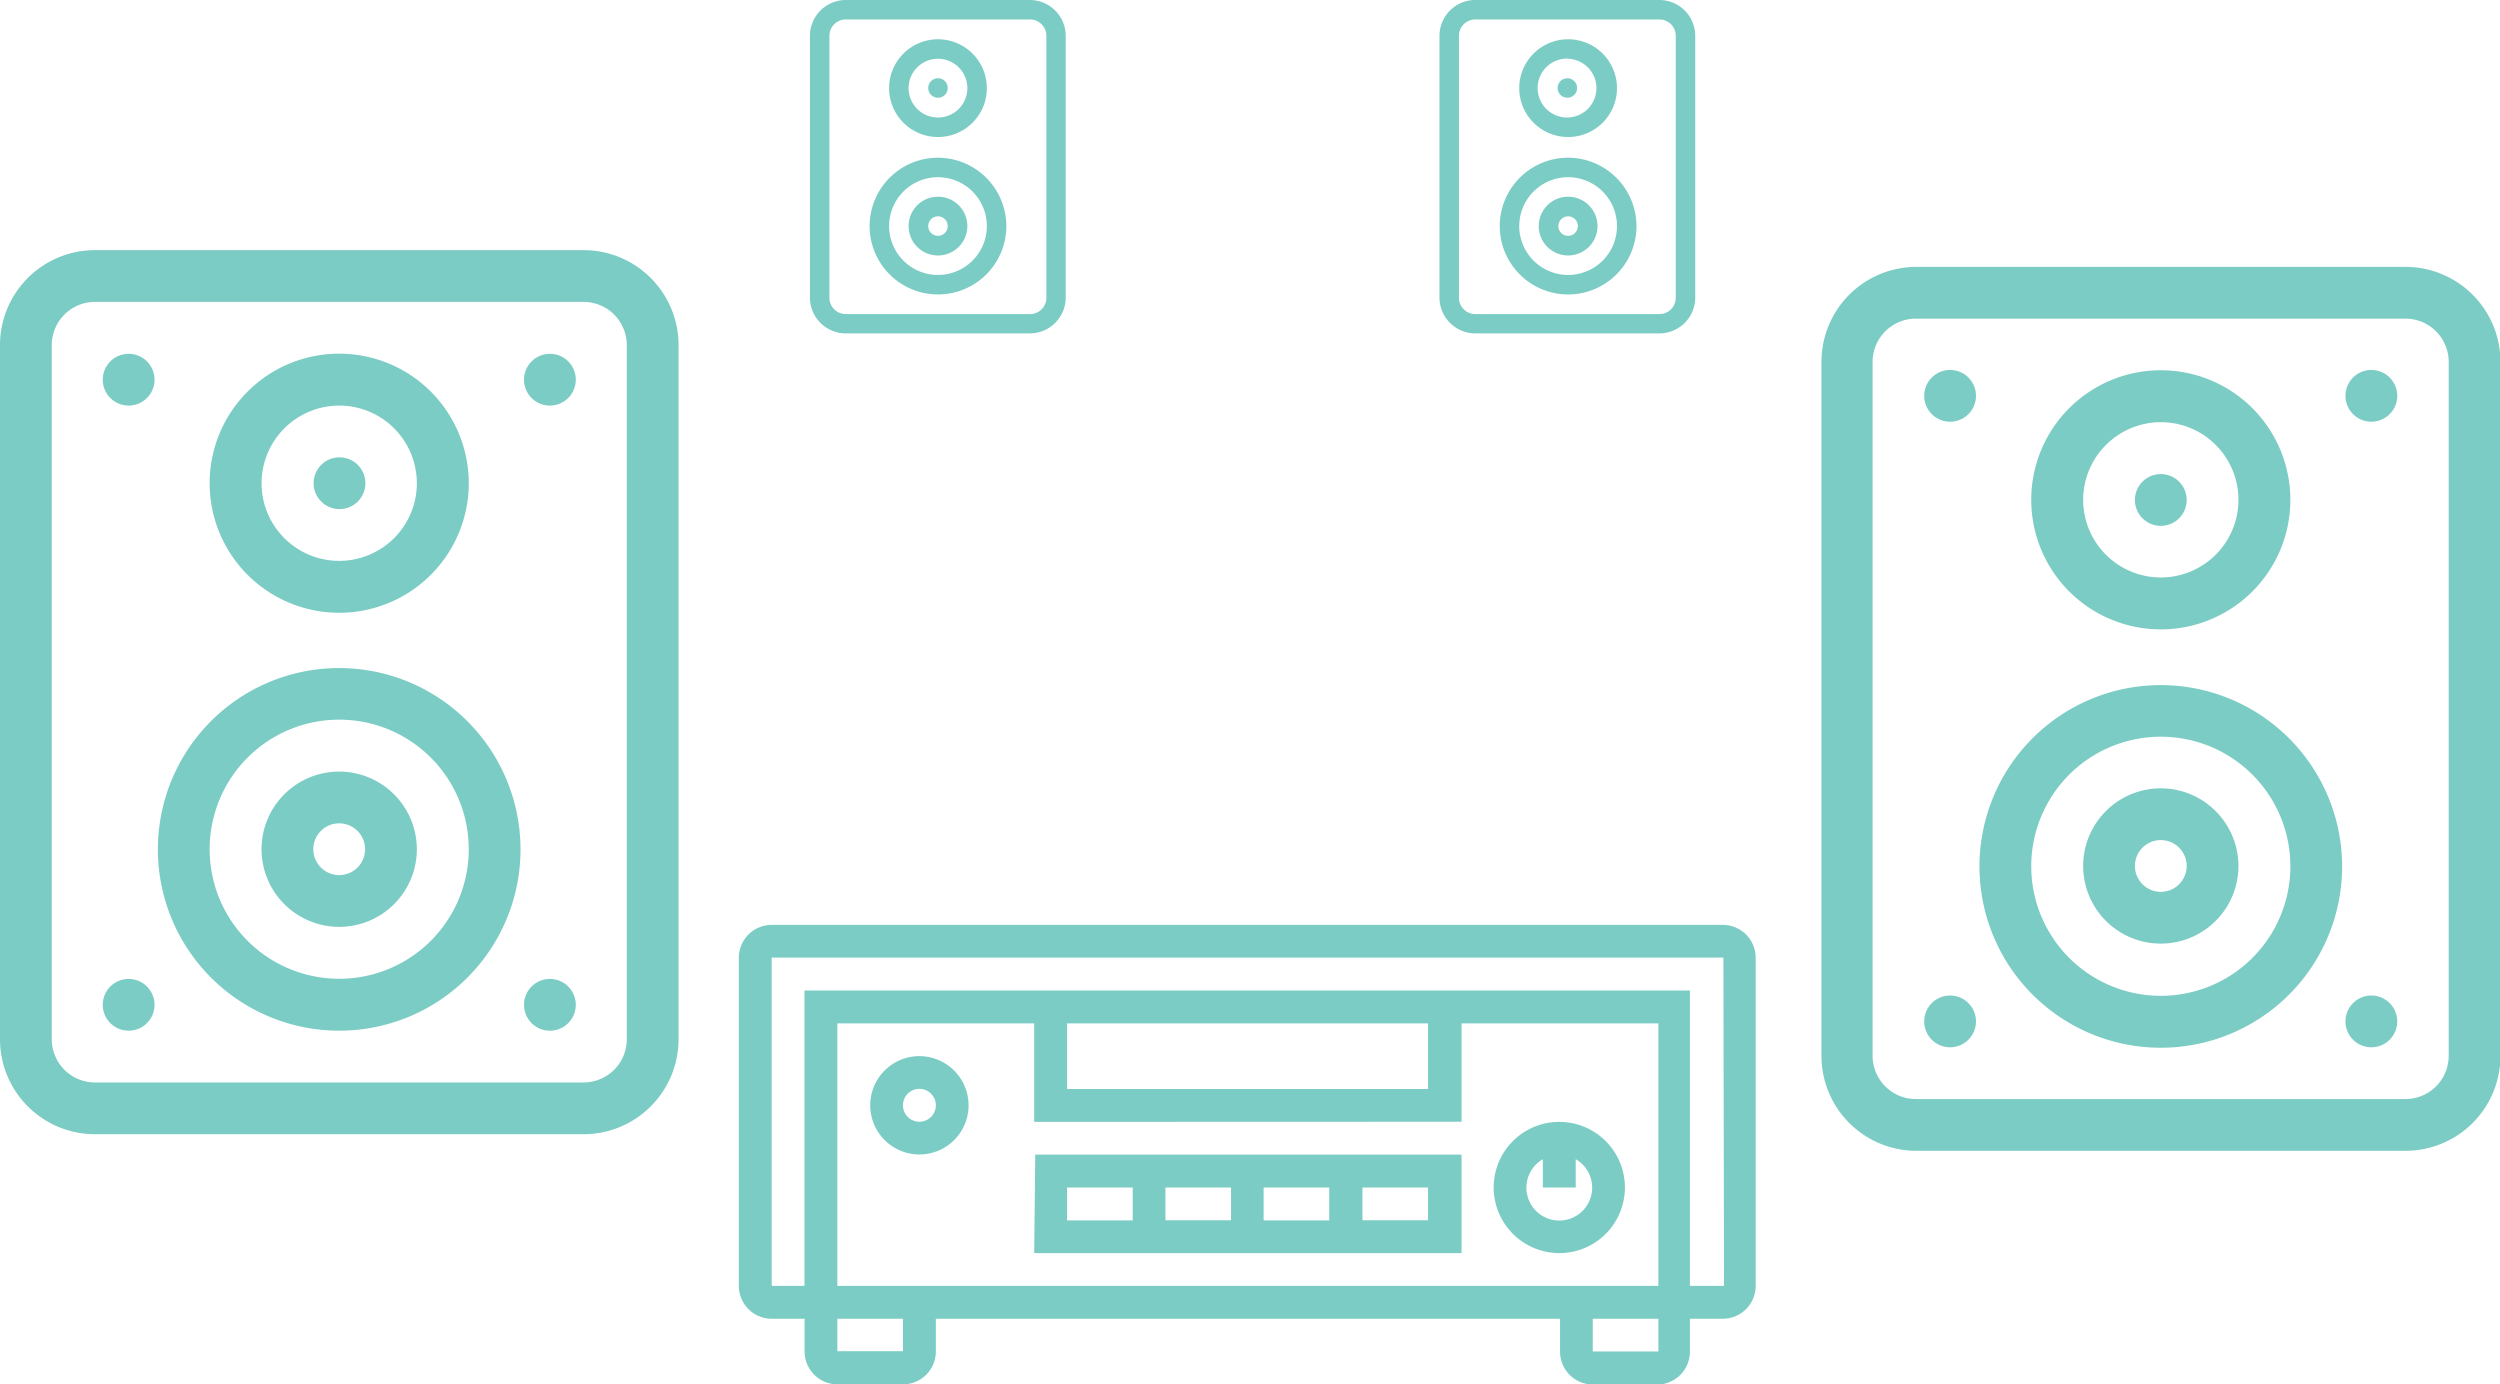 <svg xmlns="http://www.w3.org/2000/svg" viewBox="0 0 164.21 90.93"><defs><style>.cls-1{fill:#7bccc4;}</style></defs><title>Asset 17</title><g id="Layer_2" data-name="Layer 2"><g id="Layer_1-2" data-name="Layer 1"><path class="cls-1" d="M52.84,60.75H50.69a2.16,2.16,0,0,0-2.16,2.16V84.46a2.16,2.16,0,0,0,2.16,2.16h2.16v2.16A2.16,2.16,0,0,0,55,90.93h4.31a2.16,2.16,0,0,0,2.16-2.16V86.62h41v2.16a2.16,2.16,0,0,0,2.16,2.16h4.31A2.16,2.16,0,0,0,111,88.77V86.62h2.16a2.16,2.16,0,0,0,2.16-2.16V62.91a2.16,2.16,0,0,0-2.16-2.16H111m-25.87,0H78.71m30.18,0H87.33m-10.78,0H55m4.31,28H55V86.62h4.31ZM70.09,67.22H93.8v4.31H70.09ZM96,73.68V67.22h12.93V84.46H55V67.22H67.93v6.47Zm12.93,15.09h-4.31V86.62h4.31Zm4.31-4.31H111V65.06H52.84v19.4H50.69V62.9H113.2Zm0,0"/><path class="cls-1" d="M67.93,82.31H96V75.84h-28Zm12.93-2.16H76.55V78h4.31ZM83,78h4.31v2.16H83ZM93.8,80.15H89.49V78H93.8ZM70.09,78H74.4v2.16H70.09Zm0,0"/><path class="cls-1" d="M102.42,82.31A4.31,4.31,0,1,0,98.11,78a4.32,4.32,0,0,0,4.31,4.31Zm-1.08-6.17V78h2.16V76.14a2.16,2.16,0,1,1-2.16,0Zm0,0"/><path class="cls-1" d="M60.39,69.37a3.23,3.23,0,1,0,3.23,3.23,3.24,3.24,0,0,0-3.23-3.23Zm0,4.31a1.08,1.08,0,1,1,1.08-1.08,1.08,1.08,0,0,1-1.08,1.08Zm0,0"/><path class="cls-1" d="M38.33,16.43H6.24A6.24,6.24,0,0,0,0,22.67V68.26A6.24,6.24,0,0,0,6.24,74.5H38.33a6.24,6.24,0,0,0,6.24-6.24V22.67a6.24,6.24,0,0,0-6.24-6.24Zm2.84,51.83a2.84,2.84,0,0,1-2.84,2.84H6.24A2.84,2.84,0,0,1,3.4,68.26V22.67a2.84,2.84,0,0,1,2.84-2.84H38.33a2.84,2.84,0,0,1,2.84,2.84Zm0,0"/><path class="cls-1" d="M22.28,43.88A11.91,11.91,0,1,0,34.19,55.78,11.92,11.92,0,0,0,22.28,43.88Zm0,20.41a8.51,8.51,0,1,1,8.51-8.51,8.51,8.51,0,0,1-8.51,8.51Zm0,0"/><path class="cls-1" d="M22.28,50.68a5.1,5.1,0,1,0,5.1,5.1,5.11,5.11,0,0,0-5.1-5.1Zm0,6.8a1.7,1.7,0,1,1,1.7-1.7,1.7,1.7,0,0,1-1.7,1.7Zm0,0"/><path class="cls-1" d="M22.28,40.25a8.51,8.51,0,1,0-8.51-8.51,8.51,8.51,0,0,0,8.51,8.51Zm0-13.61a5.1,5.1,0,1,1-5.1,5.1,5.11,5.11,0,0,1,5.1-5.1Zm0,0"/><path class="cls-1" d="M24,31.74a1.7,1.7,0,1,1-1.7-1.7,1.7,1.7,0,0,1,1.7,1.7Zm0,0"/><path class="cls-1" d="M10.15,24.94a1.7,1.7,0,1,1-1.7-1.7,1.7,1.7,0,0,1,1.7,1.7Zm0,0"/><path class="cls-1" d="M37.82,24.94a1.7,1.7,0,1,1-1.7-1.7,1.7,1.7,0,0,1,1.7,1.7Zm0,0"/><path class="cls-1" d="M10.15,66a1.7,1.7,0,1,1-1.7-1.7,1.7,1.7,0,0,1,1.7,1.7Zm0,0"/><path class="cls-1" d="M37.82,66a1.7,1.7,0,1,1-1.7-1.7,1.7,1.7,0,0,1,1.7,1.7Zm0,0"/><path class="cls-1" d="M158,17.53H125.88a6.24,6.24,0,0,0-6.24,6.24V69.35a6.24,6.24,0,0,0,6.24,6.24H158a6.24,6.24,0,0,0,6.24-6.24V23.77A6.24,6.24,0,0,0,158,17.53Zm2.84,51.83A2.84,2.84,0,0,1,158,72.19H125.88A2.84,2.84,0,0,1,123,69.35V23.77a2.84,2.84,0,0,1,2.84-2.84H158a2.84,2.84,0,0,1,2.84,2.84Zm0,0"/><path class="cls-1" d="M141.93,45a11.91,11.91,0,1,0,11.91,11.91A11.92,11.92,0,0,0,141.93,45Zm0,20.41a8.51,8.51,0,1,1,8.51-8.51,8.51,8.51,0,0,1-8.51,8.51Zm0,0"/><path class="cls-1" d="M141.93,51.78a5.1,5.1,0,1,0,5.1,5.1,5.11,5.11,0,0,0-5.1-5.1Zm0,6.8a1.7,1.7,0,1,1,1.7-1.7,1.7,1.7,0,0,1-1.7,1.7Zm0,0"/><path class="cls-1" d="M141.93,41.34a8.51,8.51,0,1,0-8.51-8.51,8.51,8.51,0,0,0,8.51,8.51Zm0-13.61a5.1,5.1,0,1,1-5.1,5.1,5.11,5.11,0,0,1,5.1-5.1Zm0,0"/><path class="cls-1" d="M143.63,32.84a1.7,1.7,0,1,1-1.7-1.7,1.7,1.7,0,0,1,1.7,1.7Zm0,0"/><path class="cls-1" d="M129.79,26a1.7,1.7,0,1,1-1.7-1.7,1.7,1.7,0,0,1,1.7,1.7Zm0,0"/><path class="cls-1" d="M157.46,26a1.7,1.7,0,1,1-1.7-1.7,1.7,1.7,0,0,1,1.7,1.7Zm0,0"/><path class="cls-1" d="M129.79,67.09a1.7,1.7,0,1,1-1.7-1.7,1.7,1.7,0,0,1,1.7,1.7Zm0,0"/><path class="cls-1" d="M157.46,67.09a1.7,1.7,0,1,1-1.7-1.7,1.7,1.7,0,0,1,1.7,1.7Zm0,0"/><path class="cls-1" d="M109,0H96.9a2.36,2.36,0,0,0-2.35,2.35v17.2a2.36,2.36,0,0,0,2.35,2.35H109a2.36,2.36,0,0,0,2.35-2.35V2.35A2.36,2.36,0,0,0,109,0Zm1.07,19.56A1.07,1.07,0,0,1,109,20.63H96.9a1.07,1.07,0,0,1-1.07-1.07V2.35A1.07,1.07,0,0,1,96.9,1.28H109a1.07,1.07,0,0,1,1.07,1.07Zm0,0"/><path class="cls-1" d="M103,10.36a4.49,4.49,0,1,0,4.49,4.49A4.5,4.5,0,0,0,103,10.36Zm0,7.7a3.21,3.21,0,1,1,3.21-3.21A3.21,3.21,0,0,1,103,18.06Zm0,0"/><path class="cls-1" d="M103,12.92a1.93,1.93,0,1,0,1.93,1.93A1.93,1.93,0,0,0,103,12.92Zm0,2.57a.64.64,0,1,1,.64-.64.64.64,0,0,1-.64.64Zm0,0"/><path class="cls-1" d="M103,9a3.21,3.21,0,1,0-3.21-3.21A3.21,3.21,0,0,0,103,9Zm0-5.14A1.93,1.93,0,1,1,101,5.78,1.93,1.93,0,0,1,103,3.85Zm0,0"/><path class="cls-1" d="M103.59,5.78a.64.64,0,1,1-.64-.64.64.64,0,0,1,.64.64Zm0,0"/><path class="cls-1" d="M98.37,3.21"/><path class="cls-1" d="M108.81,3.21"/><path class="cls-1" d="M98.37,18.7"/><path class="cls-1" d="M67.66,0H55.55A2.36,2.36,0,0,0,53.2,2.35v17.2a2.36,2.36,0,0,0,2.35,2.35H67.66A2.36,2.36,0,0,0,70,19.56V2.35A2.36,2.36,0,0,0,67.66,0Zm1.07,19.56a1.07,1.07,0,0,1-1.07,1.07H55.55a1.07,1.07,0,0,1-1.07-1.07V2.35a1.07,1.07,0,0,1,1.07-1.07H67.66a1.07,1.07,0,0,1,1.07,1.07Zm0,0"/><path class="cls-1" d="M61.61,10.36a4.49,4.49,0,1,0,4.49,4.49,4.5,4.5,0,0,0-4.49-4.49Zm0,7.7a3.21,3.21,0,1,1,3.21-3.21,3.21,3.21,0,0,1-3.21,3.21Zm0,0"/><path class="cls-1" d="M61.61,12.92a1.93,1.93,0,1,0,1.93,1.93,1.93,1.93,0,0,0-1.93-1.93Zm0,2.57a.64.64,0,1,1,.64-.64.64.64,0,0,1-.64.64Zm0,0"/><path class="cls-1" d="M61.61,9A3.21,3.21,0,1,0,58.4,5.78,3.21,3.21,0,0,0,61.61,9Zm0-5.14a1.93,1.93,0,1,1-1.93,1.93,1.93,1.93,0,0,1,1.93-1.93Zm0,0"/><path class="cls-1" d="M62.25,5.78a.64.64,0,1,1-.64-.64.64.64,0,0,1,.64.64Zm0,0"/><path class="cls-1" d="M67.47,3.21"/><path class="cls-1" d="M57,18.7"/><path class="cls-1" d="M67.47,18.7"/></g></g></svg>